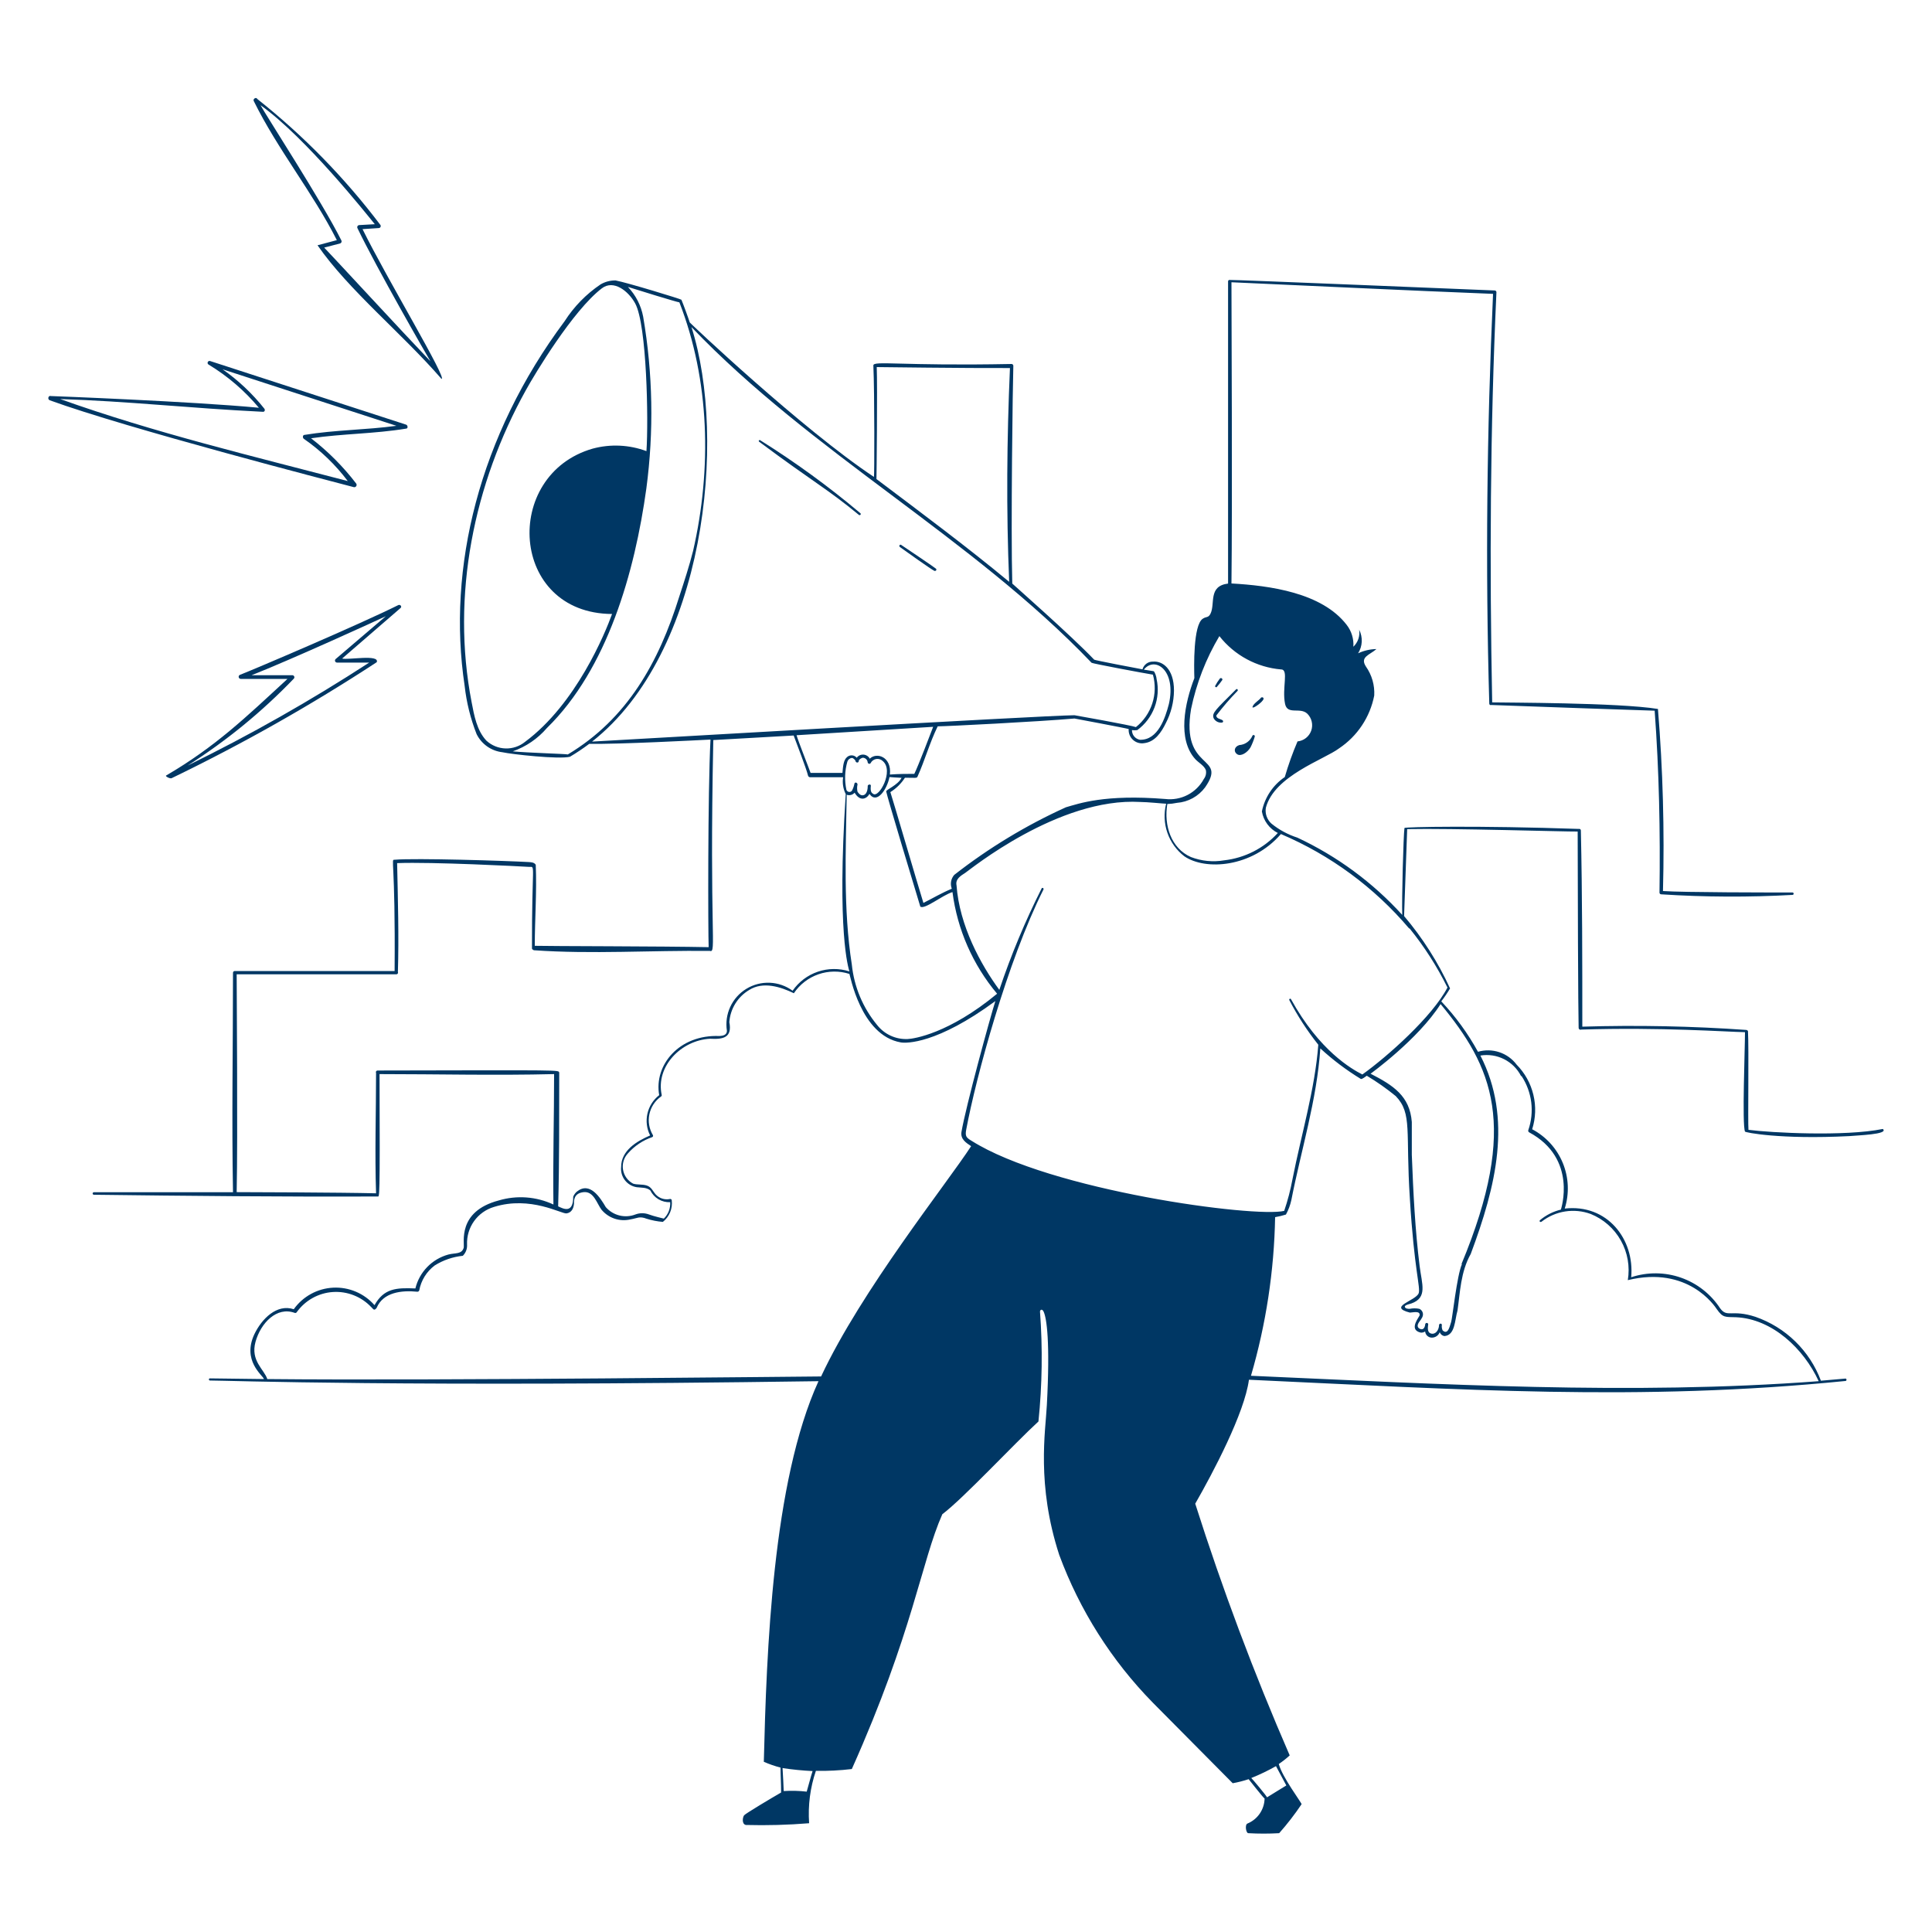 <svg width="400" height="400" viewBox="0 0 400 400" fill="none" xmlns="http://www.w3.org/2000/svg">
<path d="M389.82 233.74C381.92 235.34 366.56 234.52 362 233.92C361.86 232.32 362.1 216.98 361.9 213.52C361.9 213.34 361.6 213.24 361.6 213.24C350.285 212.444 338.938 212.217 327.6 212.56C327.6 199.12 327.6 185.52 327.3 171.94C327.302 171.89 327.292 171.841 327.271 171.796C327.25 171.751 327.219 171.711 327.18 171.68C327.141 171.649 327.096 171.627 327.047 171.617C326.998 171.606 326.948 171.608 326.9 171.62C306.08 170.9 290.9 171.2 290.78 171.42C290.56 172.86 290.2 186.34 290.32 189.42C284.21 182.702 276.827 177.264 268.6 173.42C266.649 172.793 264.832 171.81 263.24 170.52C262.787 170.115 262.443 169.602 262.24 169.028C262.037 168.455 261.982 167.84 262.08 167.24C263.82 160.6 274.2 157.24 277.24 154.94C279.116 153.687 280.725 152.076 281.974 150.198C283.224 148.32 284.089 146.214 284.52 144C284.639 141.863 284.033 139.749 282.8 138C281.5 136 283.56 135.62 284.98 134.38C283.665 134.401 282.37 134.701 281.18 135.26C281.636 134.535 281.897 133.705 281.935 132.849C281.974 131.994 281.789 131.143 281.4 130.38C281.5 131.02 281.443 131.675 281.234 132.288C281.025 132.901 280.67 133.454 280.2 133.9C280.31 132.275 279.819 130.666 278.82 129.38C273.68 122.68 262.82 121.24 254.96 120.8C255.16 104.8 254.96 63.08 254.96 58.44C272.96 59.24 290.96 60.12 309.12 60.84C307.84 89.02 307.52 117.38 308.34 145.7C308.342 145.749 308.356 145.796 308.381 145.838C308.406 145.879 308.44 145.915 308.482 145.94C308.523 145.966 308.57 145.981 308.618 145.984C308.667 145.988 308.715 145.979 308.76 145.96C317.84 146.3 340.38 147.08 342.58 147.14C343.5 159.56 343.76 172.2 343.58 184.82C343.585 184.912 343.625 184.998 343.692 185.062C343.759 185.125 343.848 185.16 343.94 185.16C352.99 185.74 362.066 185.781 371.12 185.28C371.42 185.28 371.44 184.78 371.12 184.78C366.54 184.78 348.66 184.78 344.3 184.48C344.63 171.904 344.283 159.319 343.26 146.78C335.04 145.46 311.48 145.48 308.94 145.42C308.38 117.2 308.52 88.82 309.82 60.5C309.82 60.408 309.785 60.319 309.722 60.252C309.658 60.185 309.572 60.145 309.48 60.14C309.28 60.14 254.7 57.86 254.5 57.96C254.428 57.974 254.363 58.015 254.319 58.074C254.275 58.133 254.254 58.206 254.26 58.28V120.82C250.06 121.34 251.66 125.04 250.6 127.1C250.14 127.96 249.76 127.6 249.02 128.1C247.02 129.4 247.2 138.1 247.28 140.4C245.28 145.58 243.72 153.06 247.48 157.18C248.14 157.9 249.3 158.5 249.66 159.44C249.727 159.759 249.724 160.088 249.651 160.406C249.579 160.724 249.438 161.022 249.24 161.28C248.476 162.694 247.305 163.845 245.878 164.583C244.451 165.321 242.835 165.613 241.24 165.42C228.68 164.42 223.42 166.36 220.68 167.14C212.445 170.873 204.684 175.573 197.56 181.14C197.225 181.527 197.002 181.997 196.914 182.501C196.826 183.004 196.876 183.523 197.06 184C195.06 184.82 193.06 186 191.18 186.94C190 183.14 184.64 164.8 184.34 164C185.554 163.241 186.585 162.224 187.36 161.02C189.36 161.02 189.8 161.14 189.94 160.84C191.48 157.42 192.48 153.76 194.14 150.38C195.98 150.38 214.88 149.42 222.46 148.76C222.46 148.76 233.14 150.76 233.68 150.94C233.65 151.358 233.715 151.777 233.87 152.166C234.026 152.555 234.268 152.903 234.579 153.184C234.889 153.466 235.259 153.673 235.661 153.79C236.064 153.907 236.487 153.931 236.9 153.86C239.14 153.6 240.46 151.58 241.36 149.74C242.45 147.652 243.033 145.336 243.06 142.98C243.06 138.38 240.62 136.82 238.74 136.98C238.246 136.958 237.759 137.104 237.36 137.395C236.96 137.685 236.671 138.103 236.54 138.58C235.18 138.34 226.68 136.7 226.54 136.58C221.82 131.62 209.58 120.86 209.58 120.82C209.26 109.48 209.68 79.18 209.8 75.72C209.795 75.626 209.756 75.537 209.689 75.471C209.623 75.404 209.534 75.365 209.44 75.36C186.46 75.8 180.8 74.62 180.82 75.66C181.08 81.44 181.04 98.8 180.94 98.74C166.12 88.92 142.4 66.48 142.8 66.74C142.56 65.96 141.42 62.84 141.08 62.06C141.08 61.94 129.82 58.5 127.44 58.06C126.351 58.047 125.28 58.331 124.34 58.88C121.366 60.886 118.834 63.479 116.9 66.5C99.18 90.26 92.52 117.6 96.2 142C96.582 145.428 97.416 148.791 98.68 152C99.185 153.017 99.936 153.892 100.865 154.545C101.794 155.198 102.872 155.609 104 155.74C106 156.18 115.7 157.24 118 156.68C119.38 155.859 120.715 154.964 122 154C128 154.12 144.7 153.24 147.1 153.12C146.52 164.32 146.6 193 146.72 196.1C137.3 195.9 113.34 195.9 110.72 195.82C110.72 190.42 111.16 184.52 110.92 179.04C110.6 178.54 110 178.52 109.48 178.48C104.98 178.22 86 177.62 81.7 178C80.84 178 81.88 177.74 81.7 201.04H48.6C48.505 201.04 48.413 201.078 48.345 201.145C48.278 201.213 48.24 201.305 48.24 201.4C48.24 216.46 47.96 231.66 48.24 246.84H19.44C19.371 246.84 19.305 246.867 19.256 246.916C19.207 246.965 19.18 247.031 19.18 247.1C19.18 247.169 19.207 247.235 19.256 247.284C19.305 247.333 19.371 247.36 19.44 247.36C38.96 247.6 58.58 247.8 78.18 247.72C78.56 247.72 78.68 249.1 78.58 222.38C90.58 222.38 102.58 222.68 114.72 222.38C114.72 231.38 114.46 240.38 114.58 249.38C111.036 247.726 107.009 247.427 103.26 248.54C94.54 250.84 96.24 257.38 96 258.36C95.56 259.72 94.28 259.36 92.82 259.74C91.16 260.195 89.652 261.086 88.453 262.32C87.254 263.555 86.406 265.088 86 266.76C82 266.58 79.48 266.76 77.54 270.22C76.478 269.01 75.156 268.055 73.673 267.428C72.19 266.801 70.585 266.517 68.977 266.598C67.369 266.679 65.8 267.122 64.387 267.895C62.975 268.667 61.755 269.75 60.82 271.06C57.3 269.9 54.18 273.06 52.66 276.24C50.1 281.7 54.36 284.72 54.66 285.52L43.46 285.38C43.18 285.38 43.18 285.8 43.46 285.82C47.28 285.82 83.3 287.2 169.46 285.96C159.94 306.8 158.7 341.96 158.14 364.76C159.259 365.252 160.416 365.653 161.6 365.96C161.6 367.5 161.72 369.1 161.72 371.12C159.94 372.14 154.36 375.46 154.06 375.84C153.76 376.22 153.52 377.64 154.42 377.84C158.79 377.957 163.163 377.836 167.52 377.48C167.261 373.81 167.737 370.124 168.92 366.64C171.406 366.681 173.891 366.554 176.36 366.26C189.06 337.86 190.76 323.26 195.1 313.5C199.4 310.28 210.02 298.86 215 294.3C215.778 286.738 215.885 279.121 215.32 271.54C215.32 271.2 215.74 270.9 216.06 271.54C216.7 272.88 217.44 277.74 216.74 290.9C216.46 296.34 214.56 307.34 219.3 321.92C223.529 333.373 230.134 343.801 238.68 352.52L255.22 369.2C256.338 368.998 257.441 368.717 258.52 368.36C258.62 368.48 261.66 372.36 261.82 372.36C261.799 373.474 261.452 374.558 260.824 375.479C260.195 376.399 259.311 377.115 258.28 377.54C257.68 377.78 257.98 379.54 258.44 379.54C260.572 379.66 262.708 379.66 264.84 379.54C266.518 377.645 268.068 375.641 269.48 373.54C269.48 373.22 265.48 367.96 264.76 365.22C265.555 364.682 266.311 364.087 267.02 363.44C259.616 346.411 253.088 329.015 247.46 311.32C251.12 304.94 257.66 292.58 258.58 285.66C302.34 287.66 339.36 290.2 382.06 285.92C382.38 285.92 382.38 285.4 382.06 285.42L377 285.86C375.853 282.797 374.045 280.024 371.705 277.74C369.364 275.455 366.549 273.714 363.46 272.64C358.52 271.02 357.62 272.9 356.14 270.88C354.21 267.925 351.357 265.692 348.025 264.527C344.694 263.362 341.071 263.332 337.72 264.44C338.44 256.58 332.78 249.22 323.96 250.22C324.935 247.127 324.795 243.79 323.563 240.79C322.332 237.789 320.087 235.316 317.22 233.8C317.95 231.488 318.036 229.02 317.469 226.663C316.901 224.305 315.702 222.147 314 220.42C313.094 219.217 311.843 218.319 310.414 217.843C308.986 217.368 307.446 217.339 306 217.76C303.922 213.971 301.368 210.462 298.4 207.32C299.061 206.465 299.669 205.57 300.22 204.64C297.746 199.235 294.543 194.195 290.7 189.66C290.7 189.66 291.3 173.1 291.34 171.66C300.54 171.46 324.08 172.2 326.64 172.16C326.64 182.72 326.74 209.84 326.84 212.84C326.844 212.902 326.863 212.962 326.895 213.014C326.928 213.067 326.972 213.111 327.025 213.143C327.079 213.174 327.139 213.192 327.201 213.195C327.262 213.198 327.324 213.186 327.38 213.16C343.98 212.64 357.52 213.64 361.28 213.7C361.28 217.18 360.66 232.76 361.28 234.28C361.28 234.46 368.48 235.94 382.86 235.22C384.42 235.06 391.16 234.88 389.82 233.74ZM167.02 370.94C165.44 370.759 163.847 370.719 162.26 370.82C162.26 370.62 162.08 366.82 162.02 366.06C164.081 366.375 166.157 366.582 168.24 366.68C168 367.32 167.06 370.86 167.02 370.94ZM264.18 365.66L266.32 369.66C265.68 370.02 263.6 371.36 262.32 372.12C262.32 371.92 259.14 368.12 259.06 368.12C260.819 367.415 262.53 366.593 264.18 365.66ZM241.68 166.46C242.352 166.44 243.022 166.36 243.68 166.22C244.823 166.135 245.934 165.805 246.938 165.253C247.942 164.7 248.816 163.939 249.5 163.02C254.26 156.16 244.4 159.82 246.6 146.78C247.7 141.462 249.681 136.365 252.46 131.7C254.002 133.666 255.933 135.293 258.132 136.48C260.331 137.667 262.75 138.389 265.24 138.6C266.88 138.6 265.38 142.44 266.06 145.74C266.56 148.08 269.14 146.36 270.64 147.74C271.101 148.185 271.425 148.753 271.574 149.377C271.723 150 271.69 150.653 271.48 151.259C271.269 151.864 270.89 152.397 270.387 152.794C269.884 153.191 269.278 153.436 268.64 153.5C267.612 155.904 266.73 158.369 266 160.88C263.551 162.544 261.85 165.099 261.26 168C261.423 168.95 261.806 169.848 262.379 170.623C262.953 171.397 263.699 172.026 264.56 172.46C261.666 175.627 257.723 177.637 253.46 178.12C251.141 178.518 248.757 178.283 246.56 177.44C242.44 175.62 240.94 170.86 241.68 166.46ZM183.48 163.86C183.64 164.88 189.34 183.74 190.54 187.7C191.4 188.4 195.18 185.28 197.2 184.7C198.205 192.453 201.412 199.754 206.44 205.74C196.44 214.02 189.14 215.08 187.92 215.12C186.712 215.174 185.508 214.94 184.409 214.435C183.31 213.931 182.347 213.171 181.6 212.22C178.653 208.657 176.829 204.3 176.36 199.7C174.56 188.24 175.12 176.24 175.3 164.54C175.584 164.643 175.892 164.658 176.185 164.583C176.477 164.509 176.741 164.347 176.94 164.12C177.98 165.88 179.3 165.56 180.02 164.38C181.54 166.58 183.66 163.42 184.16 160.88C184.16 160.88 185.84 161.02 186.66 161.04C185.88 162.58 183.42 163.48 183.48 163.86ZM177.8 157.52C177.8 157.24 178.4 156.9 178.64 156.88C178.889 156.888 179.127 156.985 179.311 157.154C179.495 157.323 179.611 157.552 179.64 157.8C179.64 158.12 180.12 158.28 180.26 157.98C180.373 157.759 180.537 157.567 180.739 157.421C180.94 157.275 181.173 157.179 181.418 157.14C181.664 157.101 181.915 157.121 182.152 157.197C182.388 157.274 182.604 157.405 182.78 157.58C185.12 159.58 182 165.28 180.78 164.36C180.54 164.18 180.14 164.06 180.3 162.66C180.3 162.32 179.78 162.38 179.66 162.66C179.66 164.24 179.04 164.66 178.56 164.66C178.08 164.66 177.76 164.24 177.54 163.92C177.421 163.427 177.421 162.913 177.54 162.42C177.54 162.02 176.98 161.84 176.9 162.26C176.8 162.77 176.625 163.262 176.38 163.72C176.306 163.812 176.209 163.883 176.098 163.925C175.987 163.967 175.867 163.978 175.751 163.958C175.634 163.937 175.525 163.886 175.435 163.809C175.346 163.732 175.278 163.632 175.24 163.52C174.824 161.587 174.893 159.58 175.44 157.68C175.505 157.475 175.629 157.294 175.796 157.159C175.963 157.024 176.166 156.941 176.38 156.92C176.68 156.92 177.1 157.42 177.1 157.48C177.16 158 177.82 158 177.8 157.52ZM189.3 160.22C187.86 160.22 186.12 160.22 184.24 160.36C184.66 156.7 181.5 155.66 180.08 157.08C179.953 156.841 179.768 156.638 179.541 156.491C179.315 156.343 179.055 156.255 178.785 156.235C178.515 156.215 178.245 156.264 177.999 156.376C177.754 156.489 177.541 156.663 177.38 156.88C177.259 156.737 177.111 156.62 176.944 156.536C176.778 156.452 176.596 156.401 176.409 156.388C176.223 156.375 176.036 156.4 175.859 156.46C175.682 156.52 175.519 156.616 175.38 156.74C174.6 157.38 174.54 158.74 174.42 160.02H167.82C167.42 158.86 165.3 153.56 164.92 152.22L193.2 150.48C192.62 152 190.12 158.56 189.3 160.22ZM242 145.78C241.26 148.6 239.76 153.28 236 153.16C235.534 153.075 235.113 152.827 234.813 152.461C234.513 152.095 234.352 151.634 234.36 151.16C234.724 151.216 235.095 151.216 235.46 151.16C237.08 149.974 238.321 148.342 239.031 146.464C239.741 144.586 239.89 142.541 239.46 140.58C239.46 140.2 239.08 139 238.82 138.96L236.82 138.64C239.08 135.78 243.62 138.74 242 145.78ZM181.52 76C181.74 76 200.06 76.24 209.1 76.2C208.46 90.84 208.32 105.68 208.94 120.46C200.16 113.18 190.72 106.16 181.46 99.18C181.48 99 181.68 80 181.52 76ZM100.72 153.36C98.72 151.26 98.16 148.1 97.64 145.36C93.38 123.36 98.06 100.2 108.92 80.7C110.64 77.58 118.6 64.28 124.6 59.7C127.04 57.82 130.14 60.28 131.52 62.84C133.92 67.3 134.28 86.98 133.84 93.4C130.277 92.076 126.391 91.894 122.72 92.88C103.9 98.28 105.5 127 126.72 127.12C125.28 131.12 119.28 145.74 108.72 153.58C107.582 154.51 106.148 154.999 104.679 154.959C103.21 154.918 101.805 154.351 100.72 153.36ZM117.56 156.2C117.18 156.08 109.2 155.86 106.16 155.56C108.904 154.597 111.347 152.928 113.24 150.72C125.76 138.48 131.42 118.46 133.82 101.14C135.394 89.314 135.171 77.319 133.16 65.56C132.722 63.245 131.625 61.106 130 59.4C131.42 59.86 140.16 62.56 140.66 62.6C146.96 78.74 147.38 97.08 143.5 114.04C142.7 117.22 141.66 120.38 140.64 123.5C136.38 137.18 129.86 148.82 117.56 156.2ZM122.58 153.54C145.98 135.18 150.58 90.98 143.16 67.72C168.12 93.84 201.16 111.24 226 137.22C226.16 137.38 236.6 139.34 238.7 139.68C239.241 141.636 239.197 143.708 238.571 145.639C237.945 147.569 236.766 149.274 235.18 150.54C234.3 150.18 222.62 148.1 222.46 148.08C215.86 148.14 125.6 153.38 122.58 153.54ZM78.16 221.64C78.101 221.64 78.043 221.655 77.992 221.684C77.941 221.713 77.899 221.755 77.868 221.805C77.838 221.855 77.822 221.913 77.82 221.971C77.819 222.03 77.832 222.088 77.86 222.14C77.86 230.24 77.58 238.76 77.86 247.06C70.5 246.88 51.04 246.82 49 246.82C49.24 235.24 49 204.98 49 201.72H82.06C82.118 201.722 82.175 201.709 82.226 201.682C82.277 201.656 82.321 201.617 82.353 201.569C82.385 201.521 82.404 201.465 82.409 201.408C82.414 201.35 82.404 201.293 82.38 201.24C82.6 193.94 82.38 186.24 82.22 178.7C89.48 178.42 107.7 179.36 109.56 179.48C110.94 179.48 110.1 178.46 110.14 196.38C110.14 196.54 110.48 196.74 110.56 196.74C122.56 197.58 134.78 196.74 147 196.88C148.38 197.34 146.86 193.22 147.68 153.22L164.32 152.28C164.8 153.6 166.94 159.08 167.3 160.6C167.327 160.687 167.38 160.764 167.451 160.821C167.522 160.878 167.609 160.912 167.7 160.92H174.56C174.372 162.108 174.561 163.325 175.1 164.4C173.24 193.14 175.66 200.4 175.86 201.12C173.73 200.439 171.437 200.461 169.32 201.181C167.203 201.901 165.373 203.282 164.1 205.12C162.722 204.114 161.077 203.539 159.373 203.468C157.668 203.397 155.981 203.834 154.525 204.723C153.068 205.611 151.909 206.912 151.192 208.46C150.476 210.009 150.235 211.735 150.5 213.42C150.5 214.28 149.7 214.46 148.96 214.5C140.64 214.14 135.36 220.5 136.48 226.74C135.247 227.696 134.386 229.051 134.043 230.572C133.7 232.094 133.897 233.688 134.6 235.08C131.82 236.28 128.6 238.2 128.6 241.6C128.496 242.582 128.775 243.567 129.378 244.349C129.982 245.132 130.863 245.651 131.84 245.8C132.78 245.92 133.84 245.8 134.64 246.46C135.014 247.224 135.603 247.863 136.335 248.296C137.067 248.73 137.91 248.94 138.76 248.9C138.797 249.528 138.698 250.157 138.471 250.744C138.243 251.331 137.891 251.861 137.44 252.3C137.44 252.3 135.3 251.8 134.36 251.44C133.457 251.103 132.463 251.103 131.56 251.44C130.504 251.849 129.348 251.923 128.25 251.651C127.151 251.379 126.163 250.774 125.42 249.92C124.24 247.92 122.12 244.54 119.42 246.72C119.095 247.004 118.842 247.36 118.68 247.76C118.68 251.38 116.58 250.24 115.56 249.76C115.82 240.52 115.76 231.3 115.78 222.06C115.5 221.52 117.32 221.56 78.16 221.64ZM170 284.98C167.14 284.98 90.74 285.88 55.34 285.52C54.7 283.52 51.82 281.74 52.9 277.82C53.98 273.9 57.32 270.44 61.02 271.82C61.103 271.849 61.193 271.846 61.274 271.813C61.355 271.78 61.421 271.718 61.46 271.64C62.321 270.442 63.436 269.45 64.726 268.733C66.015 268.017 67.448 267.595 68.919 267.498C70.391 267.4 71.867 267.63 73.239 268.17C74.612 268.709 75.849 269.546 76.86 270.62C77.28 270.98 77.42 271.52 77.98 270.78C79.32 267.56 83.12 267.1 86.44 267.44C86.521 267.436 86.599 267.406 86.664 267.356C86.728 267.306 86.776 267.238 86.8 267.16C87.182 265.1 88.324 263.258 90 262C91.76 260.895 93.752 260.21 95.82 260C96.124 259.698 96.359 259.335 96.511 258.935C96.663 258.535 96.727 258.107 96.7 257.68C96.629 255.944 97.139 254.234 98.15 252.821C99.16 251.408 100.614 250.373 102.28 249.88C109.86 247.52 116.28 251.38 117.3 251.22C118.32 251.06 118.74 250.24 118.84 249.22C118.84 248.62 118.74 247.04 120.84 246.82C122.94 246.6 123.6 249.24 124.54 250.46C125.255 251.319 126.195 251.961 127.255 252.315C128.315 252.668 129.453 252.718 130.54 252.46C131.92 252.24 132.36 251.74 133.86 252.32C134.958 252.667 136.092 252.889 137.24 252.98C137.902 252.456 138.419 251.771 138.741 250.99C139.064 250.209 139.18 249.359 139.08 248.52C139.079 248.475 139.067 248.43 139.046 248.39C139.025 248.349 138.995 248.315 138.958 248.288C138.921 248.261 138.879 248.242 138.834 248.234C138.79 248.226 138.744 248.228 138.7 248.24C138.175 248.349 137.631 248.321 137.12 248.16C136.609 247.999 136.148 247.71 135.78 247.32C135.16 246.64 134.9 245.78 133.94 245.46C132.98 245.14 131.94 245.34 131.08 245.06C130.536 244.775 130.064 244.368 129.703 243.872C129.341 243.375 129.099 242.802 128.994 242.197C128.89 241.591 128.926 240.97 129.101 240.381C129.275 239.792 129.583 239.251 130 238.8C131.361 237.25 133.106 236.084 135.06 235.42C135.128 235.382 135.179 235.319 135.201 235.244C135.223 235.17 135.216 235.089 135.18 235.02C134.397 233.721 134.135 232.174 134.447 230.69C134.758 229.205 135.621 227.894 136.86 227.02C136.914 226.988 136.956 226.94 136.981 226.882C137.006 226.825 137.013 226.761 137 226.7C135.72 220.82 141 215.38 147 215.06C149.8 215.22 151.62 214.8 151 211.62C151.097 210.26 151.523 208.943 152.241 207.783C152.958 206.623 153.946 205.655 155.12 204.96C158 203.14 161.64 204.32 164.36 205.64C165.583 203.816 167.367 202.439 169.441 201.717C171.516 200.995 173.769 200.968 175.86 201.64C175.98 201.64 178.12 214.36 186.5 215.82C187.62 216.02 194 216.16 206.08 207.26C204.98 210.7 199.96 229.08 199.06 234.36C198.82 235.86 200.04 236.62 201.06 237.3C196.1 244.96 178.32 267.16 170 284.98ZM315.02 222.78C316.097 224.414 316.783 226.275 317.026 228.217C317.268 230.159 317.061 232.131 316.42 233.98C316.39 234.066 316.392 234.159 316.425 234.243C316.458 234.328 316.52 234.397 316.6 234.44C326.72 239.88 323.16 250.44 323.16 250.44C321.57 250.822 320.091 251.568 318.84 252.62C318.64 252.82 318.84 253.12 319.16 252.94C320.581 251.829 322.261 251.1 324.042 250.82C325.824 250.54 327.647 250.719 329.34 251.34C331.987 252.411 334.189 254.351 335.585 256.842C336.981 259.332 337.487 262.224 337.02 265.04C349.5 262 355.02 270.42 355.44 271.04C356.72 272.88 357.18 272.64 359.44 272.72C366.92 273.06 373.44 279.22 376.54 285.96C337.46 288.9 298.16 286.56 259 284.84C262.116 274.164 263.798 263.12 264 252C264.758 251.87 265.506 251.689 266.24 251.46C266.755 250.519 267.132 249.509 267.36 248.46C269.36 238.2 272.64 227.76 273.36 217.06C275.94 219.436 278.746 221.553 281.74 223.38C281.98 223.5 282.74 222.88 282.98 222.72C285.081 223.978 287.086 225.388 288.98 226.94C292.46 230.58 290.98 234.28 291.9 248.18C292.8 262.98 294.14 266.56 293.72 267.76C293.1 269.34 287.2 270.54 291.9 271.76C292.44 271.76 294.14 271.28 293.9 272.38C293.28 273.4 291.9 275.38 294.14 275.9C294.466 275.935 294.793 275.85 295.06 275.66C295.088 275.997 295.238 276.312 295.48 276.547C295.723 276.782 296.042 276.922 296.38 276.94C296.745 276.955 297.106 276.856 297.411 276.655C297.716 276.454 297.95 276.162 298.08 275.82C298.155 276.026 298.283 276.209 298.452 276.35C298.62 276.49 298.823 276.584 299.04 276.62C301.3 276.46 301.18 273.28 301.76 271.34C302.3 267.58 302.4 263.34 304.5 259.62C309.72 245.62 313.2 231.62 306.5 218.54C308.172 218.264 309.888 218.526 311.401 219.288C312.914 220.05 314.146 221.273 314.92 222.78H315.02ZM302.68 261.72C301.64 264 300.68 273.12 300.44 273.72C300.2 274.32 299.86 276.54 298.68 275.44C298.52 275.09 298.464 274.701 298.52 274.32C298.52 273.94 298 273.96 297.94 274.32C297.94 275.04 297.52 276.06 296.64 276.14C295.16 276.14 295.74 274.28 295.7 274.14C295.682 274.071 295.642 274.01 295.586 273.967C295.53 273.923 295.461 273.899 295.39 273.899C295.319 273.899 295.25 273.923 295.194 273.967C295.138 274.01 295.098 274.071 295.08 274.14C295.08 274.28 294.94 275.66 293.86 275.06C293.4 274.78 293.46 274.32 293.68 273.92C293.9 273.52 294.5 272.94 294.6 272.3C294.636 272.029 294.584 271.755 294.45 271.517C294.317 271.278 294.11 271.09 293.86 270.98C293.2 270.845 292.52 270.845 291.86 270.98C291.56 270.98 290.96 270.98 290.86 270.58C290.76 270.18 291.88 269.98 292.18 269.88C295.62 268.66 294.38 265.88 293.92 262.14C292.98 254.64 292.6 246.88 292.3 239.1V232.3C291.88 226.92 288.48 224.72 283.76 222.3C283.76 222.3 293.6 215.2 298.26 207.88C308.92 220.78 314.56 232.9 302.58 261.72H302.68ZM291.84 192.22C294.898 195.997 297.528 200.102 299.68 204.46C296.56 210.46 287.26 218.74 282.06 222.46C279.86 221.34 273.16 217.56 267.28 206.86C267.16 206.64 266.82 206.86 266.94 207.06C268.637 210.327 270.646 213.421 272.94 216.3C272.24 225.54 269.42 234.86 267.6 244.12C267.187 246.352 266.612 248.551 265.88 250.7C259.88 252.16 217.46 246.52 201.1 236.16C200.04 235.52 199.8 235.22 200.04 233.9C202.04 223.1 208.6 198.94 216.04 184.16C216.16 183.9 215.78 183.68 215.66 183.94C212.243 190.722 209.316 197.74 206.9 204.94C203.06 199.72 198.64 191.64 198.04 183.3C197.76 181.98 198.94 181.3 199.84 180.72C200.74 180.14 219.16 165.04 236.1 166.04C237.48 166.04 241.02 166.4 241.44 166.4C240.936 168.383 241.024 170.469 241.692 172.402C242.361 174.336 243.58 176.031 245.2 177.28C249.56 180.28 259.2 179.62 265.2 172.68C275.448 177.038 284.536 183.729 291.74 192.22H291.84Z" fill="#003764"/>
<path d="M253.04 149.6C253.085 149.589 253.127 149.566 253.16 149.534C253.194 149.501 253.218 149.46 253.23 149.415C253.243 149.37 253.243 149.323 253.23 149.278C253.218 149.233 253.194 149.192 253.16 149.16C252.78 148.82 251.82 148.84 251.82 148.14C253.182 146.352 254.651 144.649 256.22 143.04C256.4 142.84 256.12 142.52 255.92 142.72C251.68 146.98 250.84 147.6 251.28 148.72C251.45 149.027 251.709 149.276 252.024 149.433C252.338 149.59 252.692 149.648 253.04 149.6ZM251.88 142.28C252.296 141.817 252.683 141.329 253.04 140.82C253.24 140.54 252.76 140.18 252.52 140.54C252.157 141.018 251.836 141.527 251.56 142.06C251.565 142.096 251.577 142.131 251.596 142.163C251.615 142.194 251.64 142.221 251.671 142.242C251.701 142.262 251.735 142.277 251.771 142.283C251.807 142.29 251.844 142.289 251.88 142.28ZM259.54 146.46C259.82 146.46 262.04 144.92 261.54 144.46C261.476 144.396 261.39 144.361 261.3 144.361C261.21 144.361 261.124 144.396 261.06 144.46C260.78 144.94 259.3 145.76 259.32 146.46C259.353 146.479 259.391 146.489 259.43 146.489C259.469 146.489 259.507 146.479 259.54 146.46ZM256.12 156.14C256.88 156.7 258.26 155.82 258.9 154.74C259.263 154.029 259.557 153.286 259.78 152.52C259.791 152.486 259.796 152.451 259.793 152.416C259.79 152.381 259.78 152.346 259.764 152.315C259.747 152.284 259.725 152.256 259.697 152.234C259.67 152.212 259.638 152.195 259.604 152.186C259.57 152.176 259.534 152.174 259.499 152.179C259.464 152.183 259.431 152.195 259.4 152.213C259.37 152.231 259.344 152.256 259.323 152.284C259.302 152.313 259.288 152.345 259.28 152.38C259.042 152.908 258.666 153.362 258.19 153.694C257.715 154.025 257.158 154.22 256.58 154.26C255.5 154.6 255.38 155.64 256.12 156.14ZM157.38 91.14C157.338 91.113 157.286 91.105 157.238 91.116C157.189 91.127 157.146 91.157 157.12 91.2C157.093 91.242 157.085 91.294 157.096 91.342C157.107 91.391 157.138 91.433 157.18 91.46C168.62 99.98 171.18 101.12 177.82 106.6C178.04 106.78 178.36 106.48 178.14 106.26C171.585 100.737 164.648 95.684 157.38 91.14ZM193.44 118.18C193.72 118.3 194.02 117.98 193.78 117.74C193.54 117.5 187.78 113.62 186.58 112.82C186.3 112.62 186.04 113.06 186.32 113.26C187.48 114.1 192.78 117.88 193.44 118.18ZM69.74 49.72L65.74 50.78C72.2 60.1 83.36 69.14 91.4 78.44C92.78 78.7 80 57.52 75.06 47.44L78.4 47.22C78.484 47.221 78.566 47.197 78.636 47.151C78.707 47.105 78.761 47.039 78.794 46.962C78.826 46.884 78.834 46.799 78.818 46.716C78.801 46.634 78.76 46.559 78.7 46.5C71.357 36.796 62.816 28.06 53.28 20.5C53.04 20 52.3 20.5 52.54 20.92C57.48 30.94 64.84 40 69.74 49.72ZM77.6 46.42L74.4 46.6C74.323 46.6 74.247 46.621 74.18 46.659C74.114 46.698 74.058 46.754 74.02 46.82C73.981 46.887 73.961 46.963 73.961 47.04C73.961 47.117 73.981 47.193 74.02 47.26C78.02 55.58 88.46 73.74 89.12 74.8C83.38 68.8 68.9 53.1 67.12 51.26L70.42 50.4C70.481 50.381 70.537 50.349 70.585 50.305C70.632 50.262 70.669 50.209 70.694 50.15C70.719 50.091 70.73 50.028 70.728 49.964C70.725 49.9 70.709 49.837 70.68 49.78C66.68 41.78 54.82 23.5 53.94 21.78C63.3 28.44 76 44.46 77.6 46.42ZM73.26 100.86C73.358 100.879 73.459 100.868 73.549 100.827C73.64 100.786 73.716 100.718 73.766 100.633C73.817 100.547 73.839 100.448 73.831 100.349C73.823 100.25 73.784 100.156 73.72 100.08C71.032 96.575 67.899 93.436 64.4 90.74C70.92 89.78 77.56 89.82 84.08 88.74C84.52 88.74 84.44 88.04 84.08 87.92L43.54 74.76C43.442 74.718 43.331 74.716 43.231 74.755C43.132 74.795 43.052 74.872 43.01 74.97C42.968 75.068 42.966 75.179 43.005 75.278C43.045 75.378 43.122 75.457 43.22 75.5C47.146 77.883 50.653 80.897 53.6 84.42C39.64 83.1 10.8 82 10.56 82C10 81.8 9.76 82.68 10.32 82.88C26.24 88.68 68.68 99.66 73.26 100.86ZM12.46 82.62C26.46 83.06 39.02 84.5 54.46 85.26C54.84 85.26 54.92 84.84 54.72 84.6C52.248 81.484 49.338 78.742 46.08 76.46L82.08 88.16C75.76 89.02 69.34 89 63.04 90.04C62.64 90.04 62.62 90.68 62.92 90.86C66.394 93.269 69.46 96.22 72 99.6C52.18 94.4 32 89.6 12.46 82.62ZM82.46 125.28C74.12 129.42 52.18 138.76 49.72 139.7C49.62 139.731 49.535 139.796 49.479 139.884C49.423 139.972 49.401 140.078 49.415 140.181C49.429 140.284 49.48 140.379 49.558 140.448C49.636 140.518 49.736 140.557 49.84 140.56H59.52C50.84 148.56 44.66 154.56 34.4 160.56C34.12 160.72 35.22 161.26 35.52 161.12C50.184 154.04 64.374 146.016 78 137.1C78.64 135.4 72 136.7 70.84 136.34L82.84 125.96C83.36 125.62 82.86 125.08 82.46 125.28ZM69.48 136.46C69.42 136.519 69.379 136.594 69.362 136.676C69.346 136.759 69.354 136.844 69.386 136.922C69.418 136.999 69.473 137.065 69.543 137.111C69.614 137.157 69.696 137.181 69.78 137.18H76.44C64.35 145.041 51.793 152.161 38.84 158.5C46.867 153.401 54.252 147.358 60.84 140.5C60.892 140.442 60.928 140.37 60.941 140.292C60.955 140.215 60.947 140.136 60.918 140.063C60.889 139.99 60.84 139.927 60.776 139.88C60.713 139.834 60.638 139.806 60.56 139.8H52.08C60.08 136.66 78.48 128.26 79.88 127.58L69.48 136.46Z" fill="#003764"/>
</svg>
